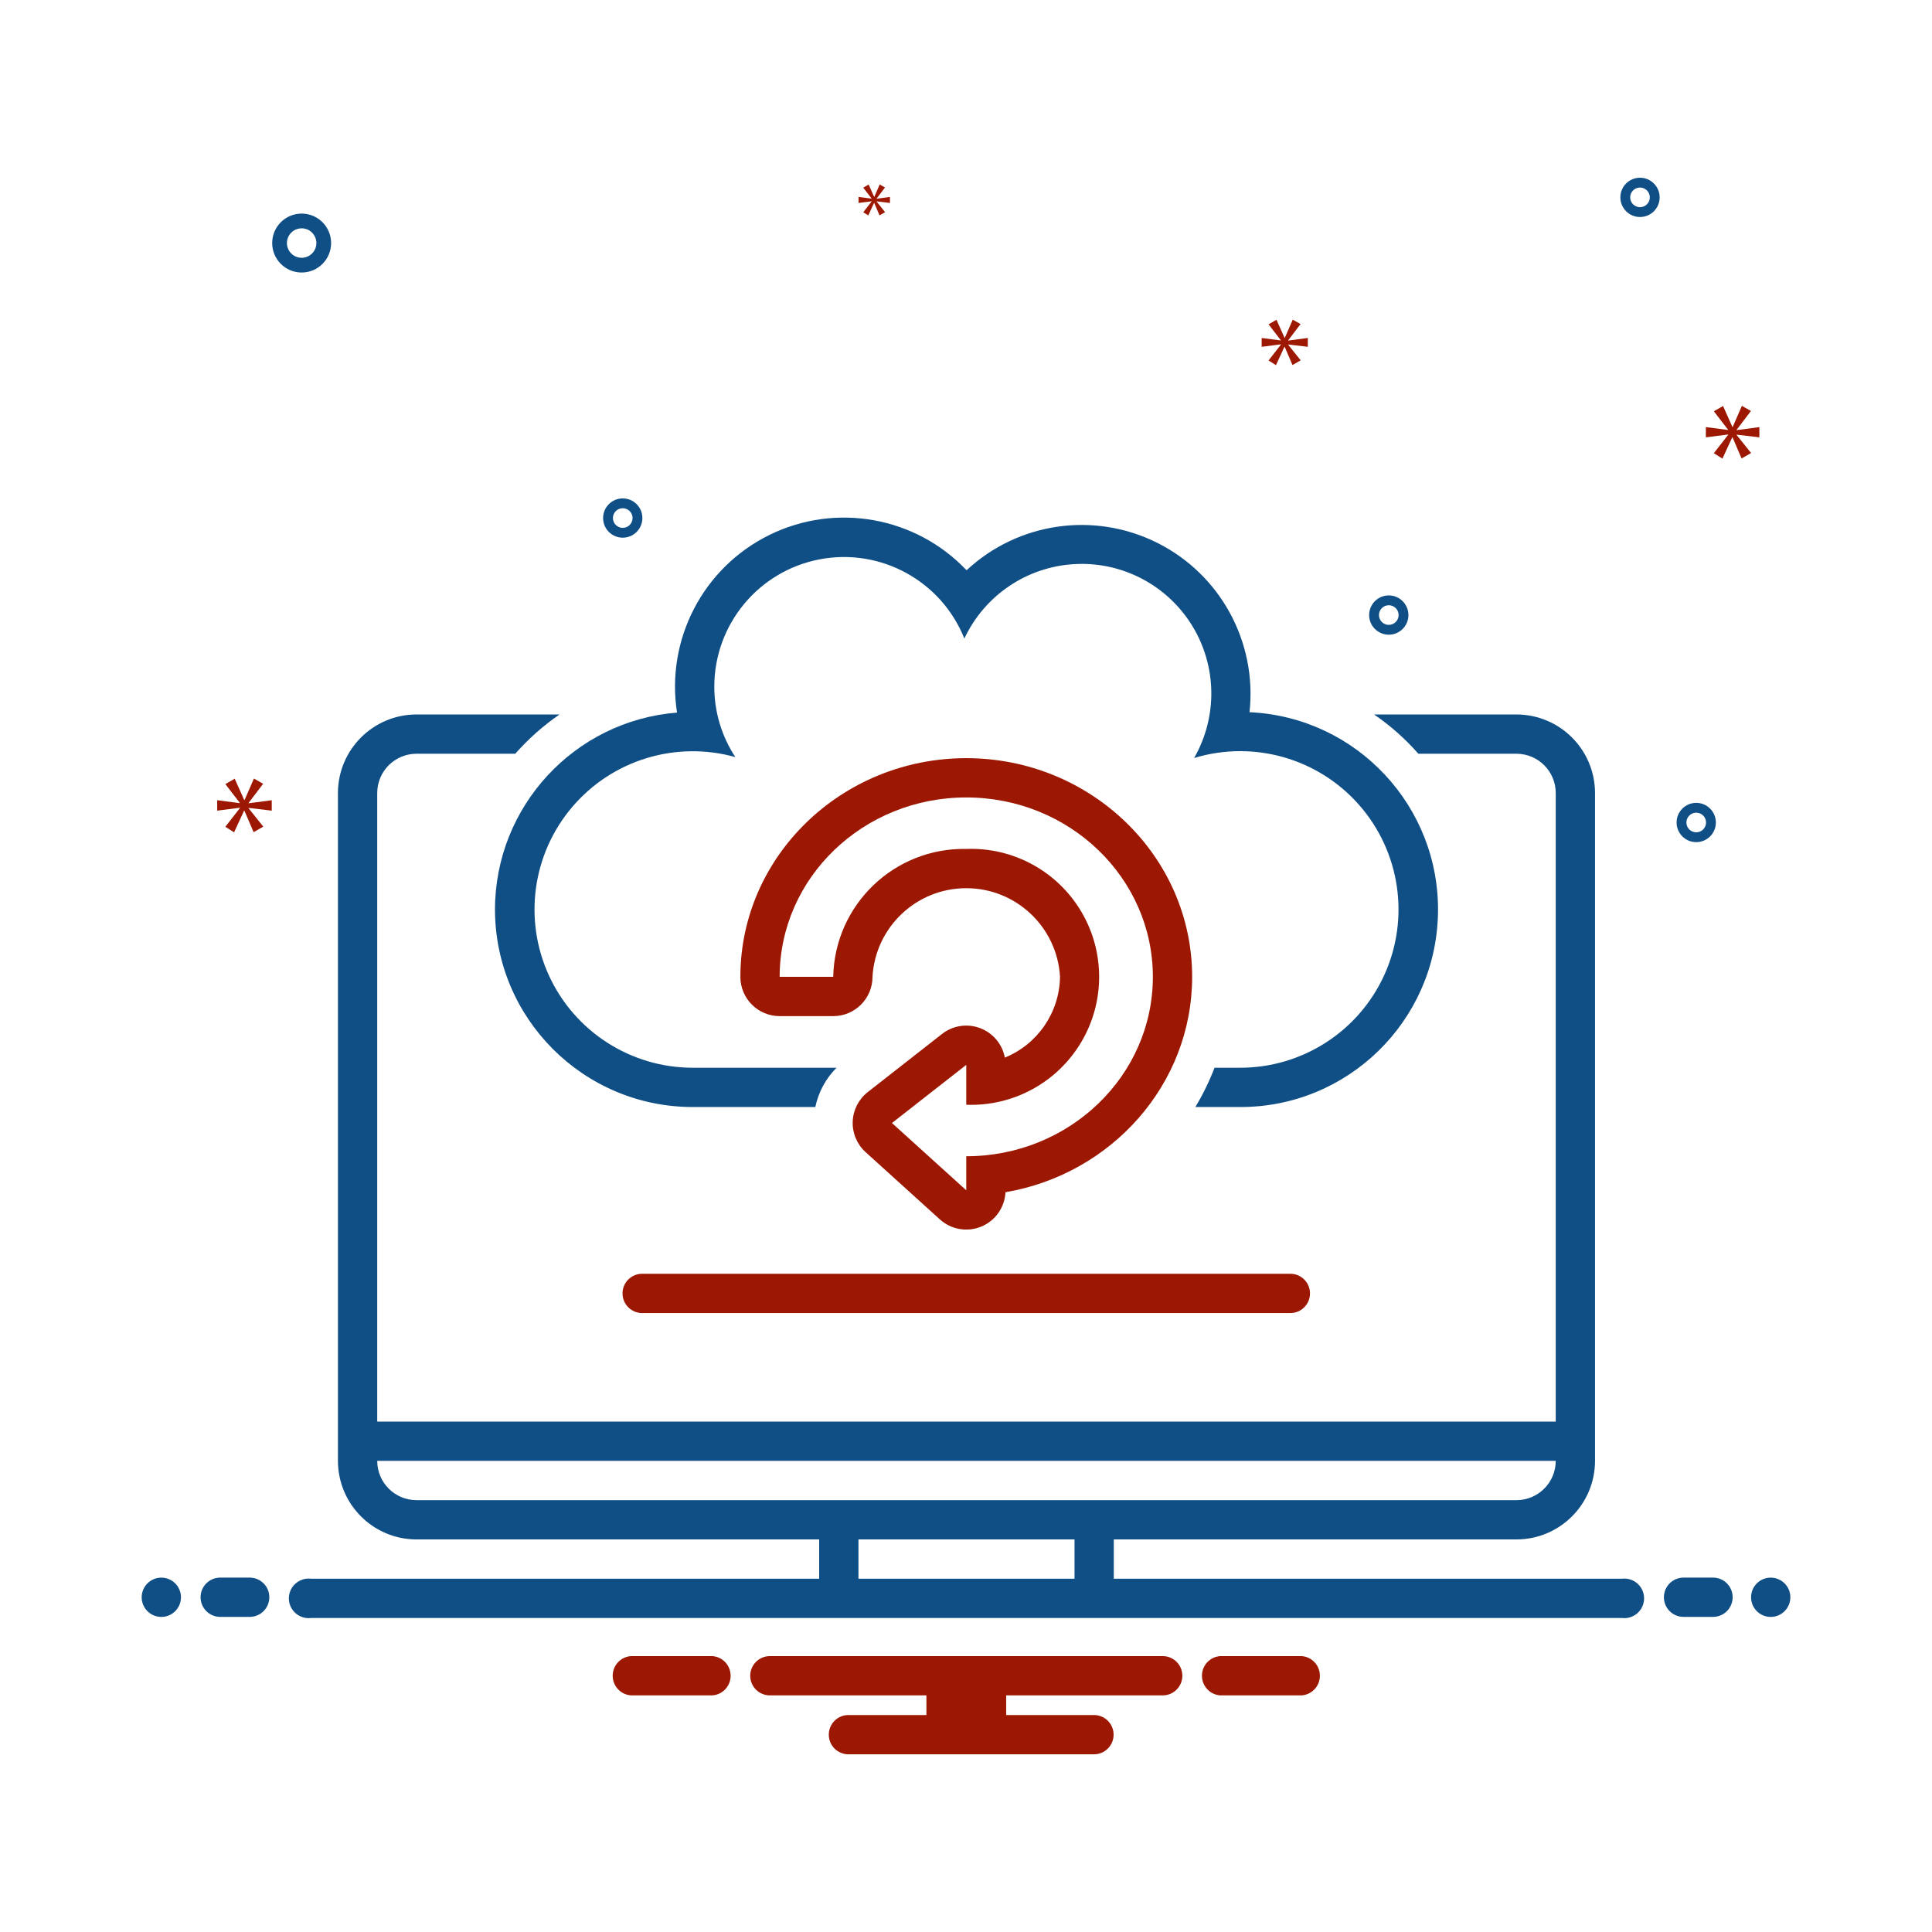 <svg xmlns="http://www.w3.org/2000/svg" xmlns:xlink="http://www.w3.org/1999/xlink" width="60" height="60" viewBox="0 0 60 60" xml:space="preserve"><desc>Created with Fabric.js 5.2.4</desc><defs></defs><rect x="0" y="0" width="100%" height="100%" fill="transparent"></rect><g transform="matrix(1 0 0 1 30 30)" id="27c4e57d-fef3-4350-b318-8b3da10034fe"><rect style="stroke: none; stroke-width: 1; stroke-dasharray: none; stroke-linecap: butt; stroke-dashoffset: 0; stroke-linejoin: miter; stroke-miterlimit: 4; fill: rgb(255,255,255); fill-rule: nonzero; opacity: 1; visibility: hidden;" x="-30" y="-30" rx="0" ry="0" width="60" height="60"></rect></g><g transform="matrix(0 0 0 0 0 0)" id="7f81902b-73b7-45fc-ac8d-4ebe2484dc96"></g><g transform="matrix(0.1 0 0 0.1 30 30)"><g style="">		<g transform="matrix(3.05 0 0 3.05 -249.9 196.05)"><circle style="stroke: none; stroke-width: 1; stroke-dasharray: none; stroke-linecap: butt; stroke-dashoffset: 0; stroke-linejoin: miter; stroke-miterlimit: 4; fill: rgb(15,79,133); fill-rule: nonzero; opacity: 1;" cx="0" cy="0" r="2"></circle></g>		<g transform="matrix(3.05 0 0 3.05 0.19 196.05)"><path style="stroke: none; stroke-width: 1; stroke-dasharray: none; stroke-linecap: butt; stroke-dashoffset: 0; stroke-linejoin: miter; stroke-miterlimit: 4; fill: rgb(15,79,133); fill-rule: nonzero; opacity: 1;" transform=" translate(-84, -148.33)" d="M 11 146.326 L 8 146.326 C 6.895 146.326 6 147.221 6 148.326 C 6 149.431 6.895 150.326 8 150.326 L 11 150.326 C 12.105 150.326 13 149.431 13 148.326 C 13 147.221 12.105 146.326 11 146.326 z M 160 146.326 L 157 146.326 C 155.895 146.326 155 147.221 155 148.326 C 155 149.431 155.895 150.326 157 150.326 L 160 150.326 C 161.105 150.326 162 149.431 162 148.326 C 162 147.221 161.105 146.326 160 146.326 z" stroke-linecap="round"></path></g>		<g transform="matrix(3.05 0 0 3.05 249.91 196.05)"><circle style="stroke: none; stroke-width: 1; stroke-dasharray: none; stroke-linecap: butt; stroke-dashoffset: 0; stroke-linejoin: miter; stroke-miterlimit: 4; fill: rgb(15,79,133); fill-rule: nonzero; opacity: 1;" cx="0" cy="0" r="2"></circle></g>		<g transform="matrix(3.05 0 0 3.05 0.09 229.58)"><path style="stroke: none; stroke-width: 1; stroke-dasharray: none; stroke-linecap: butt; stroke-dashoffset: 0; stroke-linejoin: miter; stroke-miterlimit: 4; fill: rgb(156,24,2); fill-rule: nonzero; opacity: 1;" transform=" translate(-84, -159.33)" d="M 118.154 154.326 L 109.846 154.326 C 108.801 154.407 107.995 155.278 107.995 156.326 C 107.995 157.374 108.801 158.245 109.846 158.326 L 118.154 158.326 C 119.199 158.245 120.005 157.374 120.005 156.326 C 120.005 155.278 119.199 154.407 118.154 154.326 z M 58.154 154.326 L 49.846 154.326 C 48.801 154.407 47.995 155.278 47.995 156.326 C 47.995 157.374 48.801 158.245 49.846 158.326 L 58.154 158.326 C 59.199 158.245 60.005 157.374 60.005 156.326 C 60.005 155.278 59.199 154.407 58.154 154.326 z M 104 154.326 L 64 154.326 C 62.895 154.326 62 155.221 62 156.326 C 62 157.431 62.895 158.326 64 158.326 L 79.94 158.326 L 79.94 160.326 L 72 160.326 C 70.895 160.326 70 161.221 70 162.326 C 70 163.431 70.895 164.326 72 164.326 L 97 164.326 C 98.105 164.326 99 163.431 99 162.326 C 99 161.221 98.105 160.326 97 160.326 L 88.06 160.326 L 88.06 158.326 L 104 158.326 C 105.105 158.326 106 157.431 106 156.326 C 106 155.221 105.105 154.326 104 154.326 z" stroke-linecap="round"></path></g>		<g transform="matrix(3.05 0 0 3.05 0.15 -47.72)"><path style="stroke: none; stroke-width: 1; stroke-dasharray: none; stroke-linecap: butt; stroke-dashoffset: 0; stroke-linejoin: miter; stroke-miterlimit: 4; fill: rgb(15,79,133); fill-rule: nonzero; opacity: 1;" transform=" translate(-84.01, -68.32)" d="M 36 78.213 C 36.018 89.321 45.025 98.319 56.133 98.326 L 68.618 98.326 C 68.934 96.811 69.685 95.421 70.778 94.326 L 56.132 94.326 C 49.85 94.323 44.143 90.67 41.51 84.967 C 38.877 79.263 39.799 72.55 43.871 67.767 C 47.943 62.984 54.424 61.004 60.474 62.694 C 59.072 60.56 58.327 58.062 58.332 55.509 C 58.34 49.183 62.835 43.752 69.047 42.56 C 75.26 41.368 81.445 44.75 83.794 50.624 C 85.848 46.235 90.143 43.326 94.98 43.045 C 99.817 42.764 104.42 45.158 106.968 49.279 C 109.516 53.401 109.6 58.587 107.187 62.789 C 113.244 60.945 119.82 62.817 123.996 67.576 C 128.173 72.335 129.176 79.098 126.561 84.865 C 123.946 90.631 118.198 94.332 111.866 94.326 L 109.268 94.326 C 108.733 95.713 108.08 97.051 107.315 98.326 L 111.865 98.326 C 122.803 98.351 131.755 89.631 132.018 78.696 C 132.28 67.762 123.755 58.622 112.829 58.123 C 113.611 50.981 109.87 44.105 103.447 40.883 C 97.025 37.662 89.276 38.773 84.019 43.671 C 78.836 38.209 70.705 36.752 63.948 40.073 C 57.191 43.395 53.378 50.724 54.537 58.163 C 44.081 59.002 36.017 67.723 36 78.213 z" stroke-linecap="round"></path></g>		<g transform="matrix(3.05 0 0 3.05 0.08 21.63)"><path style="stroke: none; stroke-width: 1; stroke-dasharray: none; stroke-linecap: butt; stroke-dashoffset: 0; stroke-linejoin: miter; stroke-miterlimit: 4; fill: rgb(156,24,2); fill-rule: nonzero; opacity: 1;" transform=" translate(-84, -91.08)" d="M 87.93 93.315 C 87.671 91.943 86.716 90.806 85.409 90.313 C 84.103 89.821 82.635 90.046 81.535 90.906 L 73.97 96.826 C 73.041 97.553 72.48 98.653 72.438 99.832 C 72.395 101.011 72.876 102.149 73.75 102.941 L 81.315 109.791 C 82.461 110.829 84.103 111.113 85.532 110.521 C 86.96 109.929 87.919 108.566 87.995 107.022 C 98.78 105.186 107 96.051 107 85.092 C 107 72.814 96.682 62.826 84 62.826 C 71.318 62.826 61 72.814 61 85.092 C 61 87.301 62.791 89.092 65 89.092 L 70.454 89.092 C 72.663 89.092 74.454 87.301 74.454 85.092 C 74.738 80.028 78.928 76.066 84 76.066 C 89.072 76.066 93.262 80.028 93.546 85.092 C 93.492 88.711 91.282 91.947 87.931 93.315 z M 84 72.069 C 76.664 71.928 70.602 77.757 70.454 85.092 L 65 85.092 C 65 75.004 73.507 66.826 84 66.826 C 94.493 66.826 103 75.004 103 85.092 C 103 95.18 94.493 103.359 84 103.359 L 84 106.826 L 76.435 99.976 L 84 94.056 L 84 98.116 C 88.771 98.298 93.261 95.857 95.701 91.752 C 98.141 87.648 98.141 82.537 95.701 78.433 C 93.261 74.328 88.771 71.887 84 72.069 z M 49 117.326 C 49 118.431 49.895 119.326 51 119.326 L 117 119.326 C 118.105 119.326 119 118.431 119 117.326 C 119 116.221 118.105 115.326 117 115.326 L 51 115.326 C 49.895 115.326 49 116.221 49 117.326 z" stroke-linecap="round"></path></g>		<g transform="matrix(3.05 0 0 3.05 8.72 -21.13)"><path style="stroke: none; stroke-width: 1; stroke-dasharray: none; stroke-linecap: butt; stroke-dashoffset: 0; stroke-linejoin: miter; stroke-miterlimit: 4; fill: rgb(15,79,133); fill-rule: nonzero; opacity: 1;" transform=" translate(-86.81, -77.01)" d="M 150.721 146.326 L 99 146.326 L 99 142.326 L 140 142.326 C 144.416 142.321 147.995 138.742 148 134.326 L 148 66.326 C 147.995 61.91 144.416 58.331 140 58.326 L 125.504 58.326 C 127.168 59.466 128.682 60.809 130.012 62.326 L 140 62.326 C 142.209 62.326 144 64.117 144 66.326 L 144 130.326 L 24 130.326 L 24 66.326 C 24 64.117 25.791 62.326 28 62.326 L 38.056 62.326 C 39.388 60.812 40.903 59.468 42.566 58.326 L 28 58.326 C 23.584 58.331 20.005 61.91 20 66.326 L 20 134.326 C 20.005 138.742 23.584 142.321 28 142.326 L 69 142.326 L 69 146.326 L 17.279 146.326 C 16.502 146.225 15.737 146.582 15.316 147.243 C 14.896 147.904 14.896 148.748 15.316 149.409 C 15.737 150.07 16.502 150.427 17.279 150.326 L 150.72 150.326 C 151.497 150.427 152.262 150.07 152.683 149.409 C 153.103 148.748 153.103 147.904 152.683 147.243 C 152.262 146.582 151.497 146.225 150.72 146.326 z M 28 138.326 C 25.791 138.326 24 136.535 24 134.326 L 144 134.326 C 144 136.535 142.209 138.326 140 138.326 z M 73 146.326 L 73 142.326 L 95 142.326 L 95 146.326 z M 16.305 13.326 C 17.962 13.326 19.305 11.983 19.305 10.326 C 19.305 8.669 17.962 7.326 16.305 7.326 C 14.648 7.326 13.305 8.669 13.305 10.326 C 13.307 11.982 14.649 13.324 16.305 13.326 z M 16.305 8.826 C 17.133 8.826 17.805 9.498 17.805 10.326 C 17.805 11.154 17.133 11.826 16.305 11.826 C 15.477 11.826 14.805 11.154 14.805 10.326 C 14.806 9.498 15.477 8.827 16.305 8.826 z M 158.305 67.326 C 157.2 67.326 156.305 68.221 156.305 69.326 C 156.305 70.431 157.2 71.326 158.305 71.326 C 159.41 71.326 160.305 70.431 160.305 69.326 C 160.304 68.222 159.409 67.327 158.305 67.326 z M 158.305 70.326 C 157.753 70.326 157.305 69.878 157.305 69.326 C 157.305 68.774 157.753 68.326 158.305 68.326 C 158.857 68.326 159.305 68.774 159.305 69.326 C 159.304 69.878 158.857 70.325 158.305 70.326 z M 127 46.204 C 125.895 46.204 125 47.099 125 48.204 C 125 49.309 125.895 50.204 127 50.204 C 128.105 50.204 129 49.309 129 48.204 C 128.999 47.1 128.104 46.205 127 46.204 z M 127 49.204 C 126.448 49.204 126 48.756 126 48.204 C 126 47.652 126.448 47.204 127 47.204 C 127.552 47.204 128 47.652 128 48.204 C 127.999 48.756 127.552 49.203 127 49.204 z M 152.58 3.674 C 151.475 3.674 150.58 4.569 150.58 5.674 C 150.58 6.779 151.475 7.674 152.58 7.674 C 153.685 7.674 154.58 6.779 154.58 5.674 C 154.579 4.57 153.684 3.675 152.58 3.674 z M 152.58 6.674 C 152.028 6.674 151.58 6.226 151.58 5.674 C 151.58 5.122 152.028 4.674 152.58 4.674 C 153.132 4.674 153.58 5.122 153.58 5.674 C 153.579 6.226 153.132 6.673 152.58 6.674 z M 51 38.326 C 51 37.221 50.105 36.326 49 36.326 C 47.895 36.326 47 37.221 47 38.326 C 47 39.431 47.895 40.326 49 40.326 C 50.104 40.325 50.999 39.43 51 38.326 z M 48 38.326 C 48 37.774 48.448 37.326 49 37.326 C 49.552 37.326 50 37.774 50 38.326 C 50 38.878 49.552 39.326 49 39.326 C 48.448 39.325 48.001 38.878 48 38.326 z" stroke-linecap="round"></path></g>		<g transform="matrix(3.05 0 0 3.05 6.92 -142.12)"><path style="stroke: none; stroke-width: 1; stroke-dasharray: none; stroke-linecap: butt; stroke-dashoffset: 0; stroke-linejoin: miter; stroke-miterlimit: 4; fill: rgb(156,24,2); fill-rule: nonzero; opacity: 1;" transform=" translate(-86.21, -37.34)" d="M 10.888 67.337 L 12.375 65.382 L 11.436 64.85 L 10.481 67.04 L 10.45 67.04 L 9.48 64.865 L 8.525 65.413 L 9.996 67.322 L 9.996 67.353 L 7.695 67.056 L 7.695 68.119 L 10.011 67.822 L 10.011 67.854 L 8.525 69.762 L 9.416 70.326 L 10.434 68.119 L 10.465 68.119 L 11.404 70.31 L 12.39 69.747 L 10.888 67.869 L 10.888 67.838 L 13.25 68.119 L 13.25 67.056 L 10.888 67.368 z M 74.334 6.089 L 73.478 7.188 L 73.991 7.513 L 74.577 6.242 L 74.595 6.242 L 75.136 7.504 L 75.704 7.18 L 74.839 6.098 L 74.839 6.08 L 76.199 6.242 L 76.199 5.63 L 74.839 5.81 L 74.839 5.792 L 75.695 4.666 L 75.154 4.359 L 74.604 5.621 L 74.586 5.621 L 74.028 4.368 L 73.478 4.684 L 74.325 5.783 L 74.325 5.801 L 73 5.63 L 73 6.242 L 74.334 6.071 z M 164.724 30.108 L 164.724 29.065 L 162.407 29.372 L 162.407 29.341 L 163.866 27.423 L 162.945 26.901 L 162.009 29.049 L 161.977 29.049 L 161.027 26.916 L 160.089 27.453 L 161.533 29.326 L 161.533 29.357 L 159.276 29.065 L 159.276 30.108 L 161.548 29.817 L 161.548 29.848 L 160.089 31.72 L 160.964 32.273 L 161.963 30.108 L 161.992 30.108 L 162.913 32.257 L 163.881 31.705 L 162.407 29.863 L 162.407 29.832 z M 116.748 20.228 L 118.006 18.574 L 117.211 18.124 L 116.404 19.977 L 116.377 19.977 L 115.557 18.137 L 114.748 18.6 L 115.993 20.215 L 115.993 20.242 L 114.047 19.99 L 114.047 20.89 L 116.006 20.639 L 116.006 20.665 L 114.748 22.28 L 115.503 22.757 L 116.364 20.89 L 116.39 20.89 L 117.185 22.744 L 118.019 22.267 L 116.748 20.678 L 116.748 20.652 L 118.746 20.89 L 118.746 19.99 L 116.748 20.255 z" stroke-linecap="round"></path></g></g></g></svg>